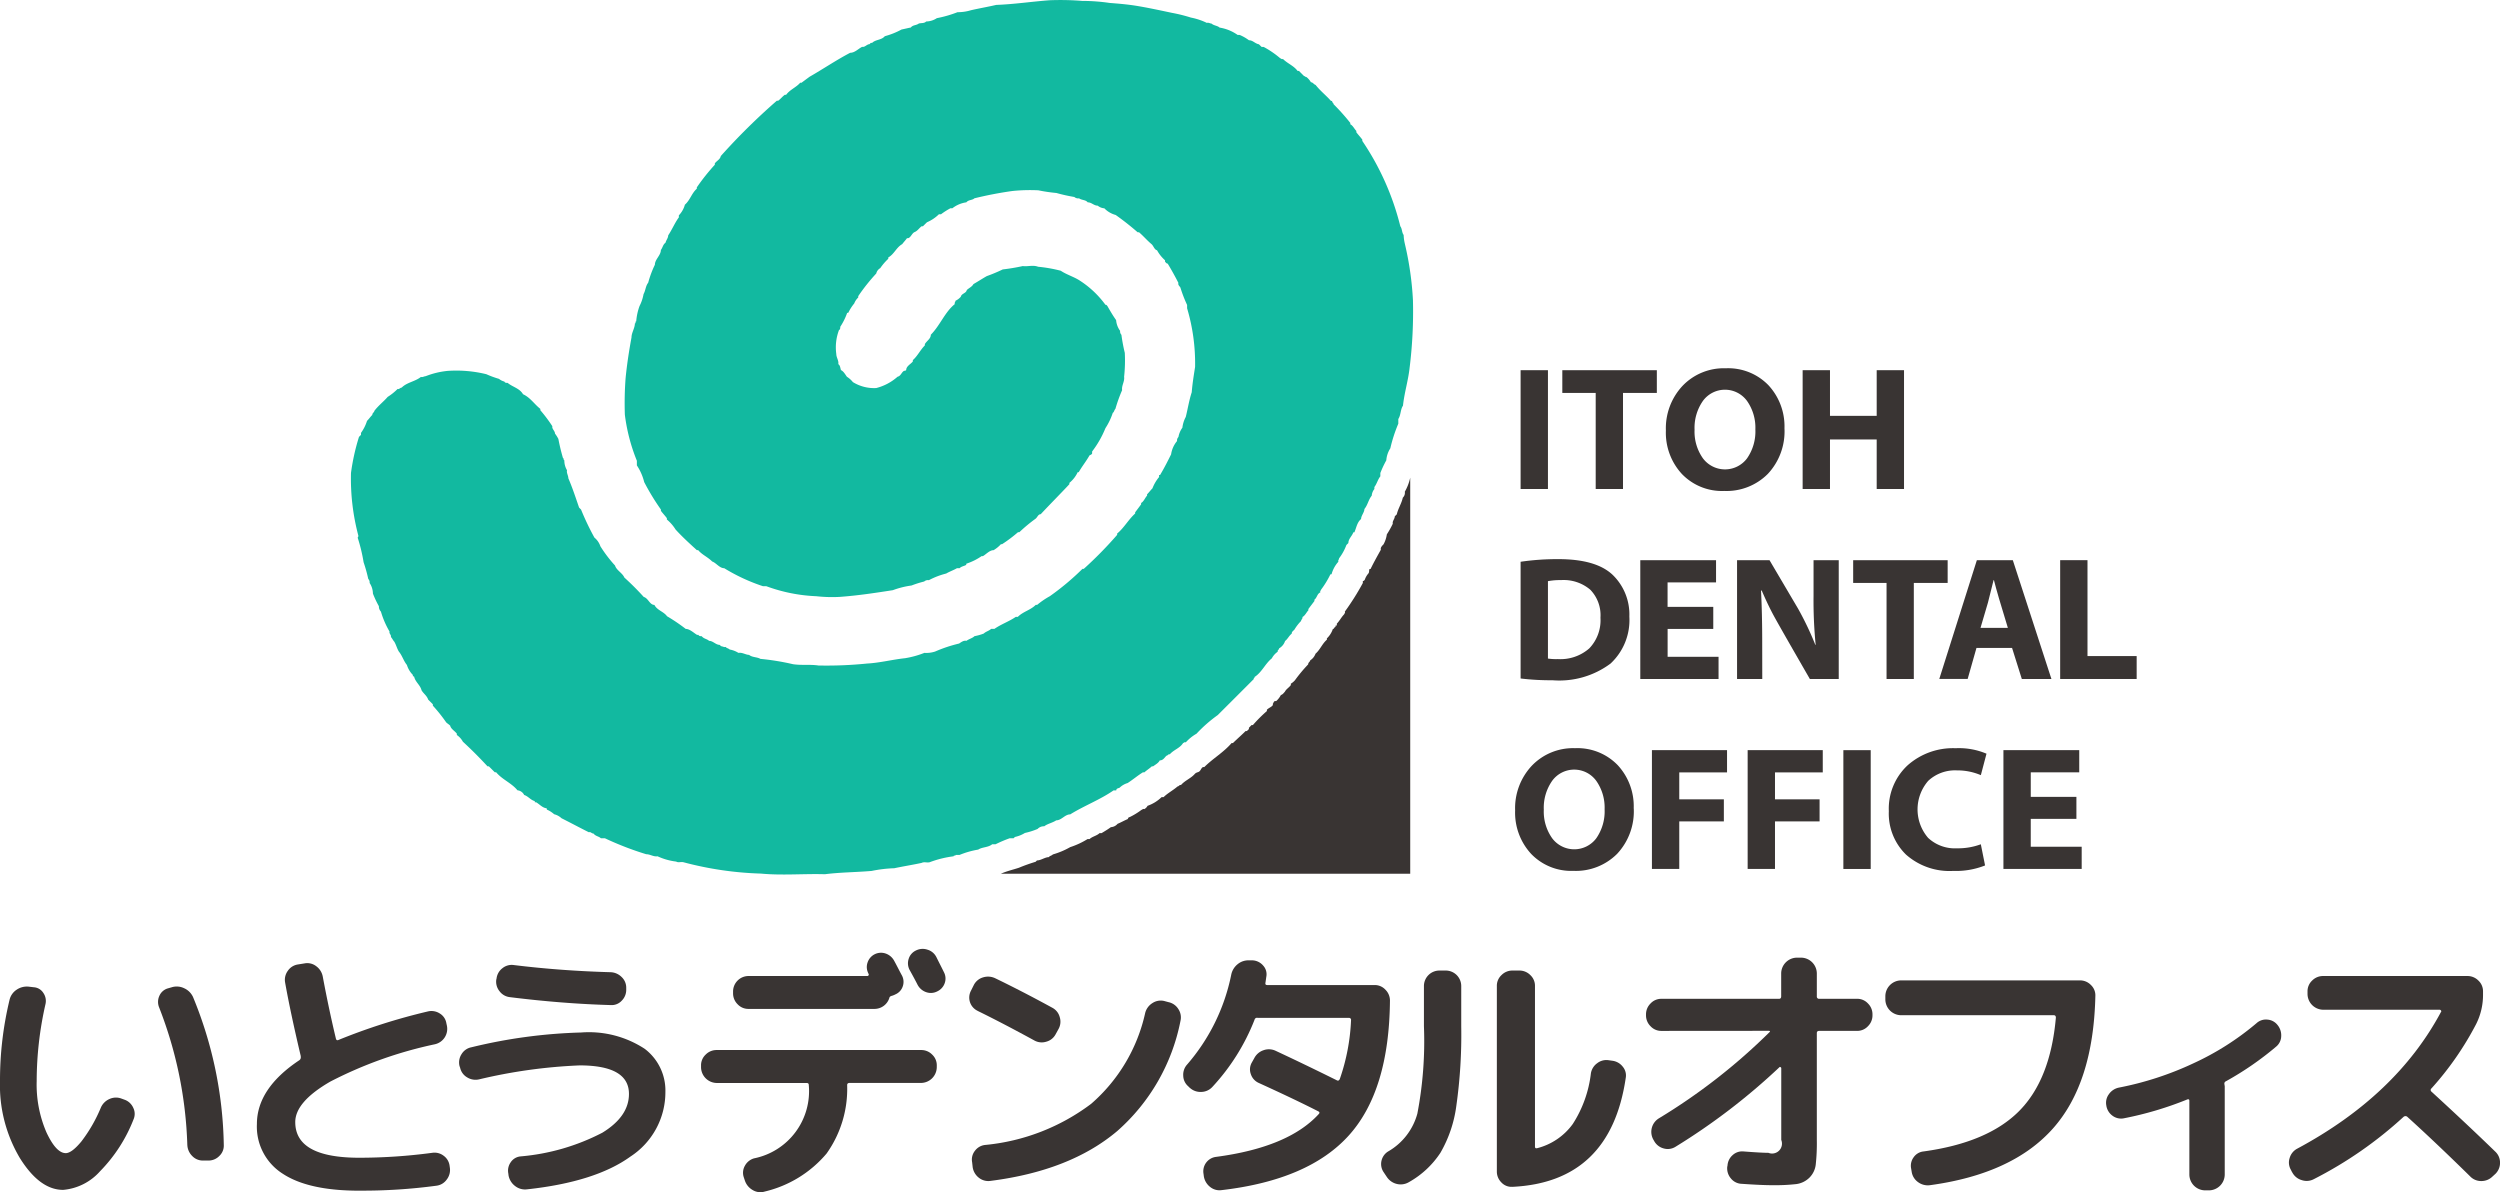 <svg xmlns="http://www.w3.org/2000/svg" xmlns:xlink="http://www.w3.org/1999/xlink" width="209.687" height="99.997" viewBox="0 0 209.687 99.997">
  <defs>
    <clipPath id="clip-path">
      <rect id="長方形_40088" data-name="長方形 40088" width="209.687" height="99.997" fill="none"/>
    </clipPath>
  </defs>
  <g id="グループ_98825" data-name="グループ 98825" transform="translate(0 0)">
    <g id="グループ_98822" data-name="グループ 98822" transform="translate(0 0)">
      <g id="グループ_98821" data-name="グループ 98821" clip-path="url(#clip-path)">
        <path id="パス_1313618" data-name="パス 1313618" d="M115.289,20.489a26.466,26.466,0,0,1,.67,4.7,38.287,38.287,0,0,1-.279,5.649c-.112,1.061-.449,2.126-.557,3.187-.224.335-.171.784-.392,1.119v.393a12.292,12.292,0,0,0-.67,2.067,2.127,2.127,0,0,0-.337,1.006,8.815,8.815,0,0,0-.5,1.063v.28c-.224.278-.28.613-.5.895v.169a.986.986,0,0,0-.221.557c-.279.336-.336.785-.615,1.119,0,.278-.279.558-.279.84-.337.278-.392.725-.562,1.115-.055,0-.112,0-.112.06-.109.277-.392.5-.392.839-.055.056-.112.111-.166.165a4.354,4.354,0,0,1-.616,1.12c0,.112-.108.166-.054.279a2.581,2.581,0,0,0-.562,1.006c0,.056-.051.056-.11.056a7.805,7.805,0,0,1-.783,1.286c0,.056-.112.112-.057.226-.276.112-.276.448-.5.613v.112c-.168.224-.338.446-.508.673v.109c-.164.168-.276.447-.5.562.055.111-.113.221-.113.333a3.745,3.745,0,0,0-.561.728c-.11.113-.222.168-.222.336-.224.165-.336.447-.557.613a1.1,1.1,0,0,1-.5.616c0,.112-.168.168-.113.28a1.563,1.563,0,0,0-.5.56c-.558.447-.837,1.176-1.453,1.565.055.058-.113.113-.058.169q-1.508,1.511-3.02,3.019a11.867,11.867,0,0,0-1.786,1.567,3.572,3.572,0,0,0-.9.727c-.115-.055-.166.056-.224.056-.28.447-.784.558-1.12.949-.109-.055-.168.113-.279.113-.166.169-.279.393-.558.393-.112.221-.337.333-.562.5h-.108c-.17.169-.446.336-.616.5H93.31c-.449.279-.838.613-1.283.9a1.61,1.61,0,0,0-.673.392c-.113.054-.279.054-.279.222H90.85c-1.121.781-2.462,1.284-3.636,2.013-.448,0-.727.5-1.173.5-.337.223-.728.279-1.007.5a.718.718,0,0,0-.558.222,5.881,5.881,0,0,1-1.064.337,2.636,2.636,0,0,1-.838.336l-.112.111h-.335a11.154,11.154,0,0,0-1.174.5H80.67c-.334.28-.838.224-1.174.449a7.241,7.241,0,0,0-1.566.447H77.6c0,.114-.166,0-.166.114a8.777,8.777,0,0,0-2.016.5c-.221.055-.449-.056-.67.055-.783.169-1.511.281-2.294.447a11.061,11.061,0,0,0-1.9.227c-1.287.111-2.631.111-3.915.276-1.79-.054-3.581.116-5.371-.054a28.34,28.34,0,0,1-6.488-.95c-.221-.056-.446.055-.612-.056a5.158,5.158,0,0,1-1.57-.446c-.334.055-.612-.172-.949-.172a25.793,25.793,0,0,1-3.466-1.34h-.337c-.166-.165-.446-.165-.612-.393-.171,0-.228-.165-.4-.111-.78-.391-1.508-.782-2.29-1.175a1.4,1.4,0,0,0-.616-.335,2.332,2.332,0,0,0-.615-.391c0-.058,0-.113-.055-.113-.337-.055-.558-.336-.842-.5h-.108c0-.055,0-.112-.058-.112-.334-.115-.5-.391-.838-.5a.705.705,0,0,0-.561-.392c-.5-.614-1.283-.9-1.787-1.51h-.113c-.166-.168-.336-.335-.5-.5h-.112c-.671-.726-1.342-1.4-2.067-2.067a1.617,1.617,0,0,0-.507-.561v-.112c-.166-.224-.5-.393-.558-.671-.112-.113-.224-.168-.336-.278a13.077,13.077,0,0,0-1.117-1.4v-.114c-.112-.111-.279-.279-.391-.392-.113-.336-.392-.5-.558-.784-.113-.446-.5-.67-.616-1.117,0-.056-.057-.056-.112-.056v-.114a2.06,2.06,0,0,1-.5-.838c-.279-.337-.392-.783-.671-1.117-.171-.28-.224-.561-.392-.841-.112-.113-.166-.276-.283-.391.058-.166-.166-.278-.108-.447a7.382,7.382,0,0,1-.725-1.678.62.62,0,0,1-.171-.45,8.683,8.683,0,0,1-.5-1.059,1.659,1.659,0,0,0-.278-.895.407.407,0,0,0-.113-.336,12.755,12.755,0,0,0-.391-1.4,13.94,13.94,0,0,0-.5-2.068.209.209,0,0,0,.057-.171,18.621,18.621,0,0,1-.615-5.255,18.241,18.241,0,0,1,.67-3.019c.055-.057.113-.113.168-.171v-.164a3.5,3.5,0,0,0,.506-1.007c.168-.169.276-.338.443-.5,0-.169.17-.223.17-.335.334-.449.783-.785,1.119-1.177a4.793,4.793,0,0,0,.838-.671c.113.058.221-.109.337-.109.447-.449,1.117-.5,1.621-.9.113.056.279-.058.392-.058a6.87,6.87,0,0,1,1.844-.445,10.615,10.615,0,0,1,3.244.278,8.015,8.015,0,0,0,1.062.391,1.142,1.142,0,0,0,.449.226c.055.112.166.112.279.112.391.336,1,.447,1.287.95.615.279.949.839,1.453,1.23v.112a12.393,12.393,0,0,1,1.008,1.344c-.055.223.221.391.221.614a3.228,3.228,0,0,1,.283.448,16.622,16.622,0,0,0,.391,1.623c.11,0,0,.166.11.166a1.576,1.576,0,0,0,.224.839c-.055.224.112.449.112.673.337.783.613,1.621.9,2.458.057.059.112.113.166.17a22.5,22.5,0,0,0,1.12,2.349,1.581,1.581,0,0,1,.5.726,11.2,11.2,0,0,0,1.231,1.619c.112.393.615.616.782,1.007a22.273,22.273,0,0,1,1.624,1.624c.388.113.5.67.895.67.221.447.783.56,1.059.95a15.056,15.056,0,0,1,1.57,1.063c.336,0,.67.336.949.5h.112c.055.111.168.111.279.111.17.224.446.224.616.391.336,0,.557.336.891.336.058.056.058.056.113.113.115,0,.281.113.391.057.058.111.224.111.337.222a1.983,1.983,0,0,1,.728.28c.333-.055.616.166.892.166.283.226.673.169.953.337a20.661,20.661,0,0,1,2.74.448c.728.108,1.4,0,2.129.108a33.7,33.7,0,0,0,4.08-.165c1.063-.055,2.125-.336,3.186-.447a7.809,7.809,0,0,0,1.621-.448,2.343,2.343,0,0,0,.9-.112,11.926,11.926,0,0,1,2.013-.671c.166-.112.391-.283.613-.226.224-.166.506-.22.673-.391a4.274,4.274,0,0,0,.783-.222c.166-.169.449-.223.615-.392h.279c.558-.391,1.229-.618,1.788-1.005h.17c.446-.449,1.062-.562,1.508-1.008h.116a6.69,6.69,0,0,1,1.061-.725,21.624,21.624,0,0,0,2.739-2.294h.109a33.236,33.236,0,0,0,2.8-2.852v-.111c.557-.448.949-1.176,1.51-1.679V42.97c.168-.221.337-.447.5-.669v-.114c.222-.114.334-.446.5-.614v-.112c.171-.17.283-.335.45-.5a3.335,3.335,0,0,1,.557-.95v-.169c.058,0,.113,0,.113-.054.337-.561.615-1.12.895-1.68a2.248,2.248,0,0,1,.5-1.118.4.4,0,0,1,.114-.334,1.934,1.934,0,0,1,.333-.785,2.5,2.5,0,0,1,.283-.9c.168-.67.279-1.4.5-2.067.058-.728.168-1.4.282-2.128a16.194,16.194,0,0,0-.67-4.92v-.279a11.294,11.294,0,0,1-.562-1.456c-.056-.111-.224-.22-.166-.389-.284-.558-.563-1.062-.9-1.622-.112,0-.17-.113-.224-.166v-.113a3.134,3.134,0,0,1-.67-.84c-.224-.055-.279-.335-.446-.5-.4-.336-.673-.671-1.062-1.007h-.115a23.059,23.059,0,0,0-1.845-1.453,2.053,2.053,0,0,1-.95-.558.981.981,0,0,1-.558-.224c-.337,0-.5-.278-.84-.278-.168-.224-.5-.169-.726-.337a.481.481,0,0,1-.394-.112,14.035,14.035,0,0,1-1.507-.336,13.311,13.311,0,0,1-1.511-.224,14.53,14.53,0,0,0-2.181.058,31.966,31.966,0,0,0-3.186.614c-.168.169-.5.113-.673.337a2.443,2.443,0,0,0-1.175.5h-.166a6.041,6.041,0,0,0-.783.5H76.2a3.258,3.258,0,0,1-1,.67c-.116.111-.228.222-.337.335h-.112c-.224.168-.337.392-.613.5-.228.113-.339.561-.615.5-.116.168-.283.337-.4.5-.5.28-.67.84-1.171,1.118v.113a4.661,4.661,0,0,0-.673.783.7.7,0,0,0-.335.448,16.02,16.02,0,0,0-1.511,1.9v.113a1.335,1.335,0,0,0-.336.5,3.8,3.8,0,0,0-.5.783c-.055,0-.11,0-.11.055a5.282,5.282,0,0,1-.562,1.12c0,.111,0,.222-.108.278a4.127,4.127,0,0,0-.224,2.013c0,.283.224.56.166.84.166.111.166.335.224.5.224.112.337.336.5.561a1.988,1.988,0,0,1,.5.447,3.382,3.382,0,0,0,1.957.5,4.29,4.29,0,0,0,1.791-.95c.279-.058.333-.391.558-.5a.2.2,0,0,0,.166-.058c0-.333.391-.5.558-.725v-.112c.391-.336.615-.84,1.007-1.232v-.111c.17-.281.5-.448.5-.784.782-.784,1.175-1.9,2.015-2.572-.057-.109.055-.168.055-.279a1.351,1.351,0,0,0,.446-.335c.058-.28.447-.28.5-.561.168-.168.449-.278.558-.5.392-.223.728-.448,1.12-.67a13.664,13.664,0,0,0,1.34-.561,16.671,16.671,0,0,0,1.679-.281c.45.057.841-.11,1.287.057a11.883,11.883,0,0,1,1.9.335c.5.337,1.116.506,1.619.841a8.047,8.047,0,0,1,2.126,2.013c.113,0,.113.057.168.111.224.391.45.783.729,1.176a1.757,1.757,0,0,0,.336.9.413.413,0,0,0,.109.333,13.985,13.985,0,0,0,.283,1.512,12.481,12.481,0,0,1-.058,2.011c.058.392-.224.729-.166,1.119a12.547,12.547,0,0,0-.562,1.565c-.11.112-.11.281-.221.336a5.491,5.491,0,0,1-.618,1.288,8.42,8.42,0,0,1-1.116,1.955v.17c-.058.111-.17.111-.224.166-.283.5-.616.9-.9,1.4-.057,0-.112,0-.112.056a2.532,2.532,0,0,1-.67.84v.111c-.785.839-1.623,1.679-2.406,2.518-.224,0-.279.278-.449.391a13.141,13.141,0,0,0-1.341,1.115h-.112a11.81,11.81,0,0,1-1.342,1.01H81.4a2.7,2.7,0,0,1-.616.5c-.333,0-.615.337-.895.5h-.109a4.976,4.976,0,0,1-1.232.618c-.057,0-.057.057-.057.111-.168.113-.389.113-.558.283h-.221c-.279.165-.616.276-.9.446a6.47,6.47,0,0,0-1.454.558.479.479,0,0,0-.394.112,8.794,8.794,0,0,0-1.062.335,7.288,7.288,0,0,0-1.566.392c-1.454.226-2.907.449-4.418.561a12.005,12.005,0,0,1-2.011-.055,13.654,13.654,0,0,1-4.194-.842h-.279a15.546,15.546,0,0,1-3.244-1.507c-.394,0-.67-.447-1.006-.561-.392-.392-.841-.558-1.175-.952H55.9c-.613-.557-1.229-1.118-1.79-1.734a3.478,3.478,0,0,0-.729-.838v-.112c-.166-.224-.334-.391-.5-.616v-.109a19.491,19.491,0,0,1-1.4-2.3,4.443,4.443,0,0,0-.616-1.4v-.391a15.228,15.228,0,0,1-1.007-3.858,28.131,28.131,0,0,1,.058-3.022c.112-1.172.283-2.291.5-3.466,0-.391.283-.783.283-1.173.112,0,0-.171.112-.171a4.806,4.806,0,0,1,.279-1.287,3.591,3.591,0,0,0,.337-1.005c.166-.28.166-.672.388-.95a8.5,8.5,0,0,1,.562-1.51c0-.447.5-.782.5-1.231.166-.223.166-.448.391-.614.055-.226.224-.393.224-.615.335-.5.56-1.063.894-1.51v-.169a2.076,2.076,0,0,0,.507-.895c.446-.391.558-.949,1-1.341v-.112a17.512,17.512,0,0,1,1.511-1.9v-.113c.166-.222.446-.332.5-.615a53.316,53.316,0,0,1,4.7-4.639h.115c.221-.168.334-.336.558-.5h.109c.336-.449.84-.616,1.177-1.008h.112c.221-.168.447-.334.671-.5,1.172-.672,2.237-1.4,3.411-2.014.391,0,.67-.333,1.007-.5.221.057.391-.221.612-.221l.113-.112H70.6c.279-.283.784-.224,1.063-.558a6.378,6.378,0,0,0,1.4-.56c.279-.057.5-.114.783-.17.168-.222.449-.166.671-.335.224-.056.446,0,.615-.169a1.675,1.675,0,0,0,.895-.279,9.891,9.891,0,0,0,1.733-.5A3.828,3.828,0,0,0,78.88.86c.728-.168,1.4-.279,2.126-.448C82.518.356,83.971.134,85.482.021a22.427,22.427,0,0,1,2.739.056,15.809,15.809,0,0,1,2.291.169c.729.057,1.4.111,2.128.222,1.062.169,2.07.392,3.132.615a13.034,13.034,0,0,1,1.566.392,5.414,5.414,0,0,1,1.341.448c.113-.056.279.056.391.056.171.169.5.169.671.335a3.625,3.625,0,0,1,1.511.614h.166a3.653,3.653,0,0,1,.787.449c.333,0,.5.279.833.336.058.056.171.169.229.221h.166a7.812,7.812,0,0,1,1.395.954c.058,0,.113.113.224.055.392.392.9.561,1.232,1.007h.113l.446.447c.058-.056.113.111.17.056a1.547,1.547,0,0,1,.39.447c.166,0,.224.171.391.224.392.5.9.895,1.29,1.342h.109c-.058.111.112.166.112.279a18.02,18.02,0,0,1,1.4,1.566v.112c.224.113.336.392.506.558v.112c.168.224.334.393.5.616v.112A22.322,22.322,0,0,1,114.9,18.98c.166.223.112.5.278.728a3.651,3.651,0,0,0,.113.781" transform="translate(2.552 0)" fill="#12b9a0"/>
        <path id="パス_1313619" data-name="パス 1313619" d="M111,66.23v3.578H76.668c.5-.222,1.008-.335,1.511-.5a14.639,14.639,0,0,1,1.4-.5l.115-.114c.334,0,.671-.277,1-.277.058-.112.224-.112.334-.227a6.64,6.64,0,0,0,1.455-.613,6.669,6.669,0,0,0,1.453-.675h.171c.224-.218.612-.276.837-.5h.17c.279-.166.558-.336.781-.5a.776.776,0,0,0,.558-.279c.283-.113.562-.279.844-.393.051-.057.051-.166.163-.166a6.048,6.048,0,0,0,1.007-.615c.055,0,.113-.113.224-.058a.661.661,0,0,0,.279-.279,3.18,3.18,0,0,0,1.174-.725h.168c.336-.337.782-.56,1.175-.9.111,0,.169-.17.282-.113.333-.391.837-.557,1.174-.949.112-.112.221-.112.334-.17.166-.11.166-.278.333-.39h.116c.725-.727,1.619-1.23,2.29-2.014h.113c.337-.336.728-.67,1.062-1.006H97.3c.055-.058.113-.114.171-.169v-.109c.054-.056.166-.17.221-.228h.112a11.782,11.782,0,0,1,1.175-1.175v-.11c.166-.166.391-.222.5-.391v-.112c.055-.056.055-.168.168-.223h.112a1.746,1.746,0,0,0,.392-.506c.166-.054.224-.164.336-.278.109-.223.334-.334.5-.558V53.87a1.467,1.467,0,0,0,.337-.28,12.813,12.813,0,0,1,1.117-1.341c0-.171.17-.224.17-.337a1.109,1.109,0,0,0,.447-.558c.391-.336.558-.839.953-1.174v-.111a1.947,1.947,0,0,0,.5-.784c.109,0,.109-.169.221-.169V49c.058,0,.113,0,.113-.056v-.111c.224-.226.391-.56.615-.783,0-.056.113-.112.055-.224a21.482,21.482,0,0,0,1.511-2.4v-.171c.113,0,.113-.055.166-.111a1.507,1.507,0,0,1,.283-.5c.11-.112.055-.28.11-.391.057,0,.112,0,.112-.055.279-.562.56-1.065.842-1.567-.058-.169.108-.336.221-.448a2.452,2.452,0,0,0,.279-.839,7.332,7.332,0,0,0,.5-.893c-.055-.224.166-.392.166-.618.058-.056.113-.112.168-.166.115-.5.394-.895.506-1.4a.567.567,0,0,0,.168-.5A4.139,4.139,0,0,0,111,36.589Z" transform="translate(7.282 3.475)" fill="#393433"/>
      </g>
    </g>
    <rect id="長方形_40089" data-name="長方形 40089" width="2.293" height="9.965" transform="translate(127.54 31.05)" fill="#393433"/>
    <path id="パス_1313620" data-name="パス 1313620" d="M122.472,38.322V30.264h-2.8V28.356H127.6v1.907h-2.838v8.058Z" transform="translate(11.367 2.693)" fill="#393433"/>
    <g id="グループ_98824" data-name="グループ 98824" transform="translate(0 0)">
      <g id="グループ_98823" data-name="グループ 98823" clip-path="url(#clip-path)">
        <path id="パス_1313621" data-name="パス 1313621" d="M137.554,33.265a5.216,5.216,0,0,1-1.394,3.8A4.882,4.882,0,0,1,132.5,38.5a4.66,4.66,0,0,1-3.549-1.422,5.1,5.1,0,0,1-1.345-3.648,5.207,5.207,0,0,1,1.4-3.748,4.786,4.786,0,0,1,3.623-1.471,4.694,4.694,0,0,1,3.577,1.419,5.072,5.072,0,0,1,1.346,3.636m-7.541.1a3.867,3.867,0,0,0,.7,2.395,2.311,2.311,0,0,0,3.7.008,3.946,3.946,0,0,0,.7-2.432,3.89,3.89,0,0,0-.7-2.388,2.289,2.289,0,0,0-3.7,0,3.932,3.932,0,0,0-.7,2.414" transform="translate(12.12 2.679)" fill="#393433"/>
        <path id="パス_1313622" data-name="パス 1313622" d="M138.081,28.357h2.293v3.829h3.918V28.357h2.292v9.965h-2.292V34.167h-3.918v4.155h-2.293Z" transform="translate(13.115 2.693)" fill="#393433"/>
        <path id="パス_1313623" data-name="パス 1313623" d="M116.477,52.838V43.05a21.375,21.375,0,0,1,3.164-.221q3.186,0,4.573,1.334a4.621,4.621,0,0,1,1.385,3.485,4.982,4.982,0,0,1-1.578,3.94,7.186,7.186,0,0,1-4.867,1.4,21.326,21.326,0,0,1-2.677-.148m2.293-8.162v6.491a4.708,4.708,0,0,0,.828.044,3.66,3.66,0,0,0,2.642-.9,3.408,3.408,0,0,0,.935-2.576,3.065,3.065,0,0,0-.854-2.343,3.446,3.446,0,0,0-2.457-.806,5.478,5.478,0,0,0-1.094.089" transform="translate(11.063 4.068)" fill="#393433"/>
        <path id="パス_1313624" data-name="パス 1313624" d="M131.767,46.828v1.847h-3.829v2.337h4.272v1.863h-6.564V42.91H132v1.863h-4.066v2.055Z" transform="translate(11.933 4.075)" fill="#393433"/>
        <path id="パス_1313625" data-name="パス 1313625" d="M135.173,52.874h-2.115V42.909h2.721l2.4,4.073a25.485,25.485,0,0,1,1.441,3.023h.031a37.784,37.784,0,0,1-.177-4.109V42.909h2.113v9.965h-2.423q-2.536-4.4-3.024-5.3t-1.013-2.118h-.059q.1,1.886.1,4.332Z" transform="translate(12.637 4.075)" fill="#393433"/>
        <path id="パス_1313626" data-name="パス 1313626" d="M144.751,52.875V44.817h-2.8V42.909h7.925v1.907h-2.838v8.058Z" transform="translate(13.483 4.075)" fill="#393433"/>
        <path id="パス_1313627" data-name="パス 1313627" d="M154.653,50.273h-2.987l-.738,2.6h-2.38L151.7,42.91h3.016l3.238,9.964h-2.483Zm-2.647-1.685H154.3q-.9-2.92-1.168-4.007h-.03l-.473,1.892Z" transform="translate(14.109 4.075)" fill="#393433"/>
        <path id="パス_1313628" data-name="パス 1313628" d="M157.808,52.875V42.909H160.1v8.044h4.124v1.922Z" transform="translate(14.988 4.075)" fill="#393433"/>
        <path id="パス_1313629" data-name="パス 1313629" d="M126.009,62.37a5.216,5.216,0,0,1-1.394,3.8,4.887,4.887,0,0,1-3.664,1.43,4.659,4.659,0,0,1-3.548-1.422,5.1,5.1,0,0,1-1.345-3.648,5.205,5.205,0,0,1,1.4-3.748,4.786,4.786,0,0,1,3.623-1.471,4.7,4.7,0,0,1,3.577,1.418,5.077,5.077,0,0,1,1.346,3.638m-7.541.1a3.867,3.867,0,0,0,.7,2.395,2.311,2.311,0,0,0,3.7.008,3.946,3.946,0,0,0,.7-2.432,3.89,3.89,0,0,0-.7-2.388,2.288,2.288,0,0,0-3.7,0,3.932,3.932,0,0,0-.7,2.414" transform="translate(11.023 5.443)" fill="#393433"/>
        <path id="パス_1313630" data-name="パス 1313630" d="M126.537,67.427V57.462h6.3v1.864h-4.007v2.262h3.74v1.848h-3.74v3.991Z" transform="translate(12.018 5.457)" fill="#393433"/>
        <path id="パス_1313631" data-name="パス 1313631" d="M133.869,67.427V57.462h6.3v1.864h-4.007v2.262h3.74v1.848h-3.74v3.991Z" transform="translate(12.715 5.457)" fill="#393433"/>
        <rect id="長方形_40090" data-name="長方形 40090" width="2.293" height="9.965" transform="translate(154.612 62.92)" fill="#393433"/>
        <path id="パス_1313632" data-name="パス 1313632" d="M152.4,65.372l.355,1.774a6.594,6.594,0,0,1-2.676.459,5.5,5.5,0,0,1-3.958-1.372,4.8,4.8,0,0,1-1.438-3.64,4.961,4.961,0,0,1,1.567-3.837,5.727,5.727,0,0,1,4.036-1.442,5.924,5.924,0,0,1,2.589.459l-.474,1.8a5.015,5.015,0,0,0-2.01-.4,3.3,3.3,0,0,0-2.4.873,3.657,3.657,0,0,0-.014,4.786,3.292,3.292,0,0,0,2.429.877,5.5,5.5,0,0,0,2-.341" transform="translate(13.742 5.443)" fill="#393433"/>
        <path id="パス_1313633" data-name="パス 1313633" d="M159.583,61.38v1.847h-3.829v2.337h4.272v1.863h-6.564V57.462h6.359v1.863h-4.066V61.38Z" transform="translate(14.575 5.457)" fill="#393433"/>
        <path id="パス_1313634" data-name="パス 1313634" d="M5.289,92.623q-1.956,0-3.622-2.667A11.953,11.953,0,0,1,0,83.494a28.848,28.848,0,0,1,.8-6.806,1.4,1.4,0,0,1,.609-.862,1.518,1.518,0,0,1,1.047-.242l.391.046a1.02,1.02,0,0,1,.793.483,1.176,1.176,0,0,1,.172.943,29.221,29.221,0,0,0-.735,6.438,10.127,10.127,0,0,0,.816,4.3q.816,1.748,1.622,1.748.5,0,1.31-.978a12.576,12.576,0,0,0,1.634-2.839A1.393,1.393,0,0,1,9.186,85a1.3,1.3,0,0,1,1-.034l.253.092a1.257,1.257,0,0,1,.736.678,1.147,1.147,0,0,1,.024.978,12.868,12.868,0,0,1-2.805,4.346,4.667,4.667,0,0,1-3.1,1.564m10.417-3.771a34.467,34.467,0,0,0-2.368-11.543,1.215,1.215,0,0,1,.022-.955,1.11,1.11,0,0,1,.713-.632l.323-.092a1.418,1.418,0,0,1,1.046.081,1.484,1.484,0,0,1,.748.747,33.907,33.907,0,0,1,2.575,12.394,1.181,1.181,0,0,1-.368.92,1.259,1.259,0,0,1-.92.391h-.46a1.223,1.223,0,0,1-.909-.391,1.372,1.372,0,0,1-.4-.92" transform="translate(0 7.177)" fill="#393433"/>
        <path id="パス_1313635" data-name="パス 1313635" d="M28.255,92.861q-4.256,0-6.415-1.426a4.672,4.672,0,0,1-2.161-4.162q0-2.988,3.564-5.358a.288.288,0,0,0,.114-.276v-.069q-.874-3.7-1.311-6.163a1.272,1.272,0,0,1,.219-.977,1.246,1.246,0,0,1,.84-.541l.574-.092a1.218,1.218,0,0,1,.966.23,1.391,1.391,0,0,1,.553.851q.506,2.713,1.1,5.2c.03.153.107.2.23.138a50.474,50.474,0,0,1,7.5-2.391,1.285,1.285,0,0,1,.989.173,1.164,1.164,0,0,1,.552.816l.046.207A1.324,1.324,0,0,1,34.6,80.582a34.749,34.749,0,0,0-8.761,3.127q-2.945,1.7-2.943,3.4,0,2.989,5.358,2.989a46.094,46.094,0,0,0,6.14-.414,1.258,1.258,0,0,1,.955.253,1.229,1.229,0,0,1,.494.851l.022.161a1.3,1.3,0,0,1-.264.978,1.241,1.241,0,0,1-.862.517,46.444,46.444,0,0,1-6.484.414" transform="translate(1.869 7.007)" fill="#393433"/>
        <path id="パス_1313636" data-name="パス 1313636" d="M35.246,82.524l-.046-.138a1.28,1.28,0,0,1,.172-.989,1.238,1.238,0,0,1,.817-.575,43.677,43.677,0,0,1,9.221-1.242,8.539,8.539,0,0,1,5.323,1.369,4.383,4.383,0,0,1,1.737,3.621,6.442,6.442,0,0,1-2.931,5.416Q46.6,92.112,40.88,92.734a1.346,1.346,0,0,1-1-.264,1.439,1.439,0,0,1-.563-.886l-.023-.184a1.209,1.209,0,0,1,.2-.932,1.114,1.114,0,0,1,.816-.494,18.221,18.221,0,0,0,6.875-1.99q2.23-1.367,2.229-3.253,0-2.391-4.138-2.391a44.081,44.081,0,0,0-8.439,1.173,1.325,1.325,0,0,1-1-.172,1.23,1.23,0,0,1-.586-.817m4.507-8.6q3.932.483,8.117.6a1.37,1.37,0,0,1,.92.4,1.223,1.223,0,0,1,.39.908v.161a1.28,1.28,0,0,1-.378.92,1.149,1.149,0,0,1-.909.368q-4.07-.115-8.485-.667a1.251,1.251,0,0,1-.863-.506,1.267,1.267,0,0,1-.264-.966l.023-.092a1.267,1.267,0,0,1,.494-.863,1.237,1.237,0,0,1,.955-.264" transform="translate(3.34 7.02)" fill="#393433"/>
        <path id="パス_1313637" data-name="パス 1313637" d="M73.472,82.617a1.335,1.335,0,0,1-1.311,1.311h-6c-.138,0-.206.061-.206.184a9.35,9.35,0,0,1-1.725,5.737,9.708,9.708,0,0,1-5.174,3.185,1.239,1.239,0,0,1-1.012-.115,1.435,1.435,0,0,1-.667-.8l-.092-.276a1.174,1.174,0,0,1,.092-.966,1.277,1.277,0,0,1,.759-.621,5.75,5.75,0,0,0,4.6-6.163c0-.107-.06-.161-.184-.161H55.008A1.337,1.337,0,0,1,53.7,82.617v-.161a1.224,1.224,0,0,1,.392-.909,1.273,1.273,0,0,1,.92-.379H72.162a1.279,1.279,0,0,1,.92.379,1.223,1.223,0,0,1,.391.909ZM56.386,76.248a1.3,1.3,0,0,1,1.288-1.288h9.98a.111.111,0,0,0,.1-.069.09.09,0,0,0-.012-.115v-.023a1.144,1.144,0,0,1-.08-.909,1.187,1.187,0,0,1,1.518-.771,1.286,1.286,0,0,1,.725.622c.076.138.184.341.322.609s.245.472.322.61a1.139,1.139,0,0,1,.068.92A1.108,1.108,0,0,1,70,76.5a1.528,1.528,0,0,1-.276.115q-.207.046-.23.184a1.307,1.307,0,0,1-1.243.92H57.674a1.224,1.224,0,0,1-.908-.391,1.282,1.282,0,0,1-.38-.92Zm17.04-2.9q.113.23.334.667t.31.621a1.139,1.139,0,0,1,.068.92,1.19,1.19,0,0,1-.62.69,1.166,1.166,0,0,1-.932.069,1.283,1.283,0,0,1-.725-.621q-.207-.414-.666-1.242a1.192,1.192,0,0,1-.08-.932,1.144,1.144,0,0,1,.608-.7,1.244,1.244,0,0,1,.967-.069,1.209,1.209,0,0,1,.736.6" transform="translate(5.1 6.903)" fill="#393433"/>
        <path id="パス_1313638" data-name="パス 1313638" d="M74.947,77.679a1.23,1.23,0,0,1-.552-1.7l.23-.46a1.263,1.263,0,0,1,.771-.644,1.393,1.393,0,0,1,1.023.069q2.276,1.1,4.806,2.483a1.245,1.245,0,0,1,.61.782,1.264,1.264,0,0,1-.1.989l-.253.46a1.244,1.244,0,0,1-.782.61,1.261,1.261,0,0,1-.988-.1q-2.692-1.472-4.761-2.483m16-.736a1.277,1.277,0,0,1,.828.575,1.262,1.262,0,0,1,.184.989,16.52,16.52,0,0,1-5.3,9.244q-3.944,3.334-10.636,4.185a1.27,1.27,0,0,1-.977-.264,1.372,1.372,0,0,1-.518-.886l-.046-.414a1.181,1.181,0,0,1,.23-.954,1.227,1.227,0,0,1,.851-.495,17.529,17.529,0,0,0,8.9-3.449A14.11,14.11,0,0,0,89,77.863a1.363,1.363,0,0,1,.6-.828,1.258,1.258,0,0,1,.989-.184Z" transform="translate(7.051 7.105)" fill="#393433"/>
        <path id="パス_1313639" data-name="パス 1313639" d="M91.188,84.259l-.138-.138a1.2,1.2,0,0,1-.414-.885,1.272,1.272,0,0,1,.322-.932,16.461,16.461,0,0,0,3.7-7.519,1.516,1.516,0,0,1,.54-.9,1.412,1.412,0,0,1,.978-.322h.3a1.253,1.253,0,0,1,.874.449,1.08,1.08,0,0,1,.253.931l-.069.483q-.046.207.138.207h9.014a1.218,1.218,0,0,1,.908.391,1.275,1.275,0,0,1,.38.92q-.069,7.542-3.438,11.29t-10.68,4.6a1.244,1.244,0,0,1-.977-.276,1.411,1.411,0,0,1-.518-.9l-.023-.184a1.218,1.218,0,0,1,1.035-1.426q6.071-.8,8.623-3.587.138-.138-.023-.23-1.932-.987-5.013-2.391a1.217,1.217,0,0,1-.655-.736,1.148,1.148,0,0,1,.08-.966l.207-.368a1.348,1.348,0,0,1,.771-.667,1.318,1.318,0,0,1,1.023.046q2.322,1.081,5.151,2.483.138.069.23-.115a17.1,17.1,0,0,0,.943-4.944.163.163,0,0,0-.184-.184H96.891a.213.213,0,0,0-.276.161,17.785,17.785,0,0,1-3.541,5.634,1.289,1.289,0,0,1-.92.414,1.32,1.32,0,0,1-.966-.345" transform="translate(8.608 6.987)" fill="#393433"/>
        <path id="パス_1313640" data-name="パス 1313640" d="M106.258,91.635l-.276-.414a1.207,1.207,0,0,1-.15-.954,1.228,1.228,0,0,1,.586-.771,5.242,5.242,0,0,0,2.414-3.15,32.227,32.227,0,0,0,.552-7.335v-3.38a1.3,1.3,0,0,1,1.289-1.288h.552a1.3,1.3,0,0,1,1.288,1.288v3.38a42.572,42.572,0,0,1-.414,6.7,10.6,10.6,0,0,1-1.334,3.921,7.611,7.611,0,0,1-2.644,2.46,1.348,1.348,0,0,1-1.012.15,1.383,1.383,0,0,1-.851-.61m10.531.851a1.148,1.148,0,0,1-.909-.368,1.278,1.278,0,0,1-.38-.92V75.631a1.217,1.217,0,0,1,.392-.908,1.276,1.276,0,0,1,.92-.38h.575a1.28,1.28,0,0,1,.92.38,1.22,1.22,0,0,1,.391.908V89.105q0,.184.184.138a5.3,5.3,0,0,0,2.989-2.034,9.956,9.956,0,0,0,1.517-4.243,1.3,1.3,0,0,1,.53-.851,1.251,1.251,0,0,1,.943-.253l.322.046a1.311,1.311,0,0,1,.874.495,1.14,1.14,0,0,1,.252.954q-1.288,8.738-9.519,9.129" transform="translate(10.048 7.061)" fill="#393433"/>
        <path id="パス_1313641" data-name="パス 1313641" d="M127.372,79.5a1.218,1.218,0,0,1-.908-.391,1.274,1.274,0,0,1-.38-.92v-.069a1.274,1.274,0,0,1,.38-.92,1.219,1.219,0,0,1,.908-.391h9.865q.184,0,.184-.207V74.667a1.335,1.335,0,0,1,1.311-1.311h.368a1.335,1.335,0,0,1,1.311,1.311V76.6a.183.183,0,0,0,.207.207h3.173a1.218,1.218,0,0,1,.908.391,1.274,1.274,0,0,1,.38.92v.069a1.274,1.274,0,0,1-.38.92,1.218,1.218,0,0,1-.908.391h-3.173q-.207,0-.207.184v9.014a16.187,16.187,0,0,1-.092,2.024,1.85,1.85,0,0,1-.54,1.1,1.926,1.926,0,0,1-1.1.529,16.1,16.1,0,0,1-2.011.092q-.9,0-2.552-.115a1.207,1.207,0,0,1-.909-.448,1.3,1.3,0,0,1-.31-.978l.023-.115a1.27,1.27,0,0,1,.437-.874,1.179,1.179,0,0,1,.92-.3q1.495.115,2.07.115a.831.831,0,0,0,1.081-1.081V82.623a.1.1,0,0,0-.057-.081c-.038-.023-.067-.026-.081-.011a53.5,53.5,0,0,1-8.738,6.691,1.217,1.217,0,0,1-.977.138,1.275,1.275,0,0,1-.794-.6l-.092-.161a1.328,1.328,0,0,1,.483-1.771,49.972,49.972,0,0,0,9.267-7.22q.115-.115-.069-.115Z" transform="translate(11.975 6.967)" fill="#393433"/>
        <path id="パス_1313642" data-name="パス 1313642" d="M145.728,78.019a1.335,1.335,0,0,1-1.311-1.311v-.3a1.335,1.335,0,0,1,1.311-1.311h15.015a1.259,1.259,0,0,1,.92.391,1.186,1.186,0,0,1,.369.92q-.163,7.289-3.553,11.106t-10.313,4.76a1.368,1.368,0,0,1-1-.253,1.3,1.3,0,0,1-.541-.874l-.046-.276a1.189,1.189,0,0,1,.207-.931,1.15,1.15,0,0,1,.829-.495q5.379-.736,8.013-3.38t3.092-7.841c0-.138-.06-.207-.184-.207Z" transform="translate(13.716 7.133)" fill="#393433"/>
        <path id="パス_1313643" data-name="パス 1313643" d="M162.816,86.381a1.2,1.2,0,0,1-.954-.218,1.282,1.282,0,0,1-.518-.863,1.2,1.2,0,0,1,.218-.943,1.349,1.349,0,0,1,.84-.552,26.553,26.553,0,0,0,6.242-2.034,23.109,23.109,0,0,0,5.3-3.369,1.163,1.163,0,0,1,.908-.3,1.181,1.181,0,0,1,.84.437,1.358,1.358,0,0,1,.322.954,1.169,1.169,0,0,1-.437.886,25.983,25.983,0,0,1-4.162,2.874q-.207.092-.161.276a.332.332,0,0,0,.012.092.377.377,0,0,1,.011.092v7.4a1.335,1.335,0,0,1-1.311,1.311h-.345a1.335,1.335,0,0,1-1.311-1.311V84.909c0-.106-.054-.146-.161-.115a28.792,28.792,0,0,1-5.335,1.587" transform="translate(15.322 7.417)" fill="#393433"/>
        <path id="パス_1313644" data-name="パス 1313644" d="M175.6,91.227l-.115-.23a1.205,1.205,0,0,1-.092-.977,1.28,1.28,0,0,1,.622-.771q8.322-4.461,12.071-11.474.048-.046,0-.115a.133.133,0,0,0-.114-.069H178.2a1.333,1.333,0,0,1-1.31-1.311v-.23a1.219,1.219,0,0,1,.39-.908,1.278,1.278,0,0,1,.92-.38h12.1a1.282,1.282,0,0,1,.92.38,1.223,1.223,0,0,1,.39.908v.23a5.448,5.448,0,0,1-.574,2.506,25.78,25.78,0,0,1-3.748,5.4.172.172,0,0,0,0,.276q3.011,2.759,5.357,5.036a1.256,1.256,0,0,1,.392.92,1.3,1.3,0,0,1-.369.92l-.276.253a1.311,1.311,0,0,1-.931.368,1.267,1.267,0,0,1-.931-.391q-2.9-2.851-5.289-5.013a.246.246,0,0,0-.3.023,33.754,33.754,0,0,1-7.519,5.22,1.281,1.281,0,0,1-1.023.081,1.3,1.3,0,0,1-.794-.656" transform="translate(16.653 7.101)" fill="#393433"/>
      </g>
    </g>
  </g>
</svg>
